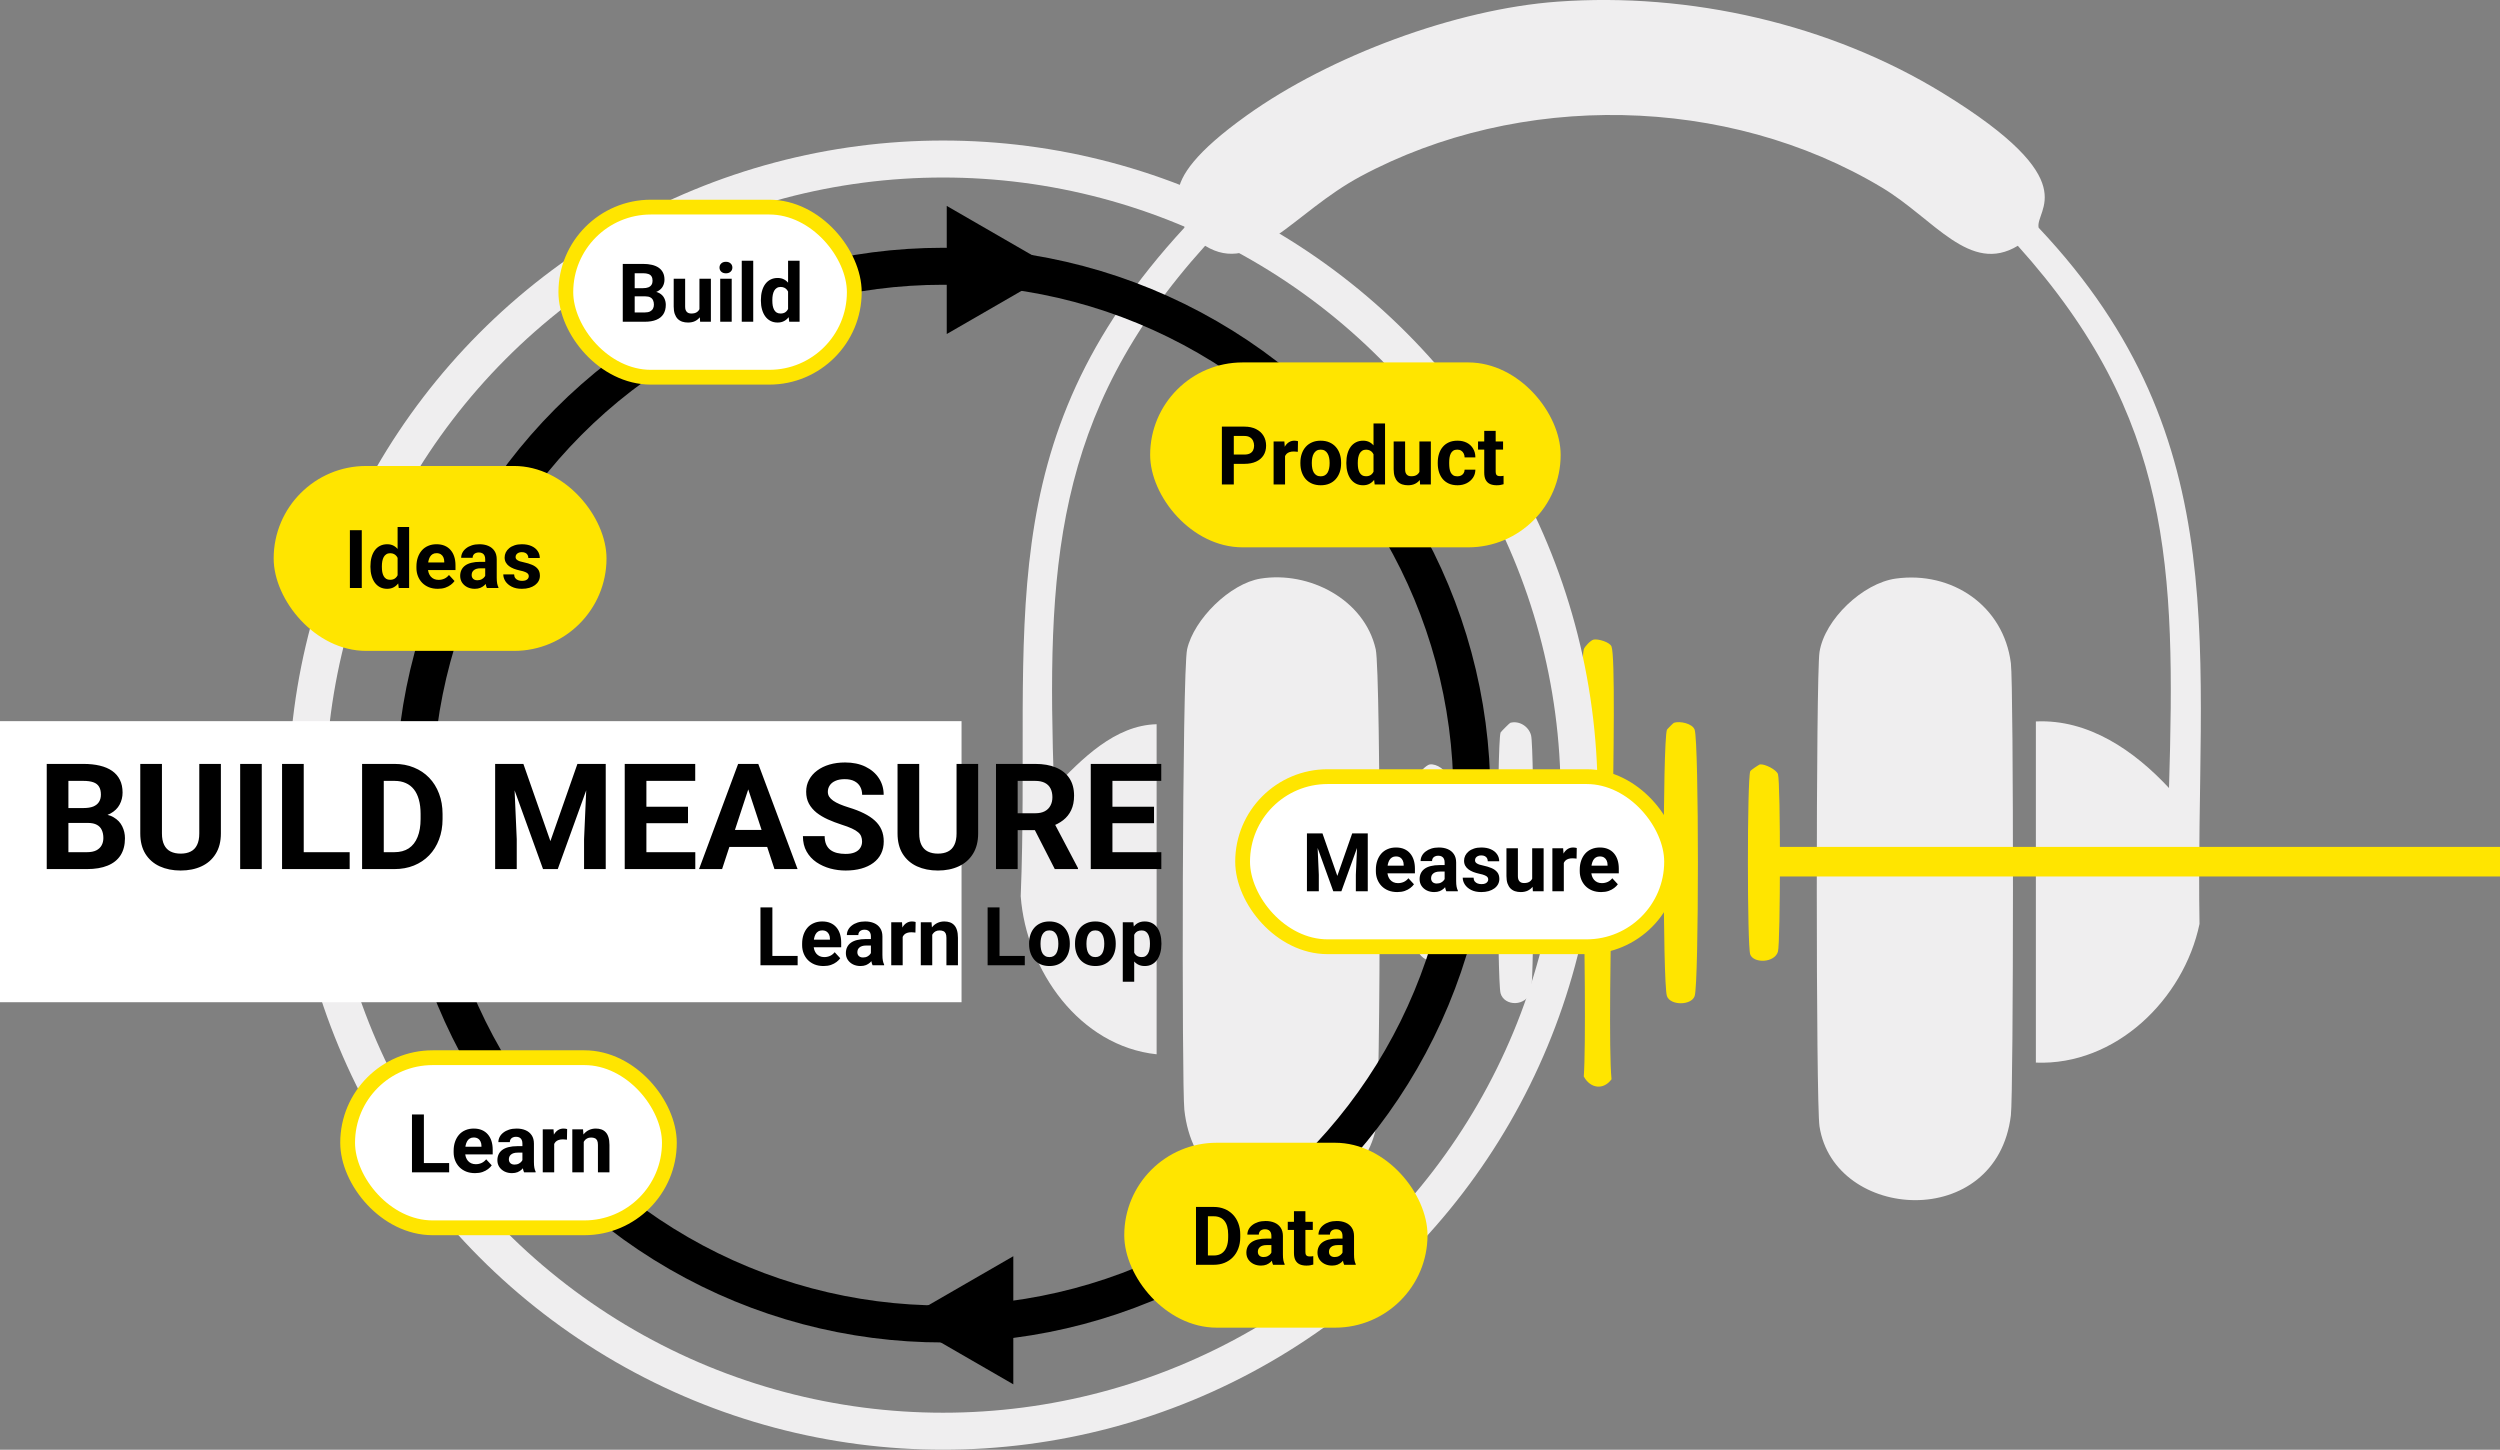 <?xml version="1.0" encoding="UTF-8"?>
<svg xmlns="http://www.w3.org/2000/svg" width="676" height="392" viewBox="0 0 676 392" fill="none">
  <rect x="0" y="0" width="676" height="392" fill="#808080" stroke="none"/>
  <g clip-path="url(#clip0_779_1945)">
    <path d="M421.12 0.45C456.8 -2.15 494.83 6.46 525.37 25.2C564.31 49.1 550.19 56.65 551.25 61.58C605.71 119.25 593.51 177.04 594.75 249.83C590.48 270.24 572.02 288.19 550.5 287.33V195.08C564.78 194.42 577.13 203.01 586.5 213.08C588.27 153.36 587.31 112.84 545.62 66.46C532.63 74.31 523 59.18 508.87 50.71C466.99 25.58 410.85 24.61 367.87 47.71C349.59 57.54 339.16 74.67 325.87 66.46C284.55 112.22 283.05 153.99 285 213.08C292.48 205.22 301.49 196.1 312.75 195.83V285.08C291.91 282.86 277.51 262.46 276 242.33C278.89 170.22 266.23 120.07 320.25 61.58C321.38 56.33 308.96 51.35 337.13 31.2C359.6 15.13 393.64 2.45 421.12 0.45Z" fill="#EFEEEF"></path>
    <path d="M340.877 156.45C353.937 154.36 368.937 162.02 371.997 175.57C373.427 181.9 373.437 298.75 371.997 305.32C366.327 331.27 323.747 332.53 320.247 300.07C319.537 293.45 319.637 181.64 320.997 175.57C322.817 167.45 332.617 157.77 340.877 156.45Z" fill="#EFEEEF"></path>
    <path d="M512.623 156.45C527.743 154.36 541.773 163.74 543.743 179.33C544.513 185.39 544.473 295.51 543.743 301.58C539.933 333.12 495.963 330.22 491.993 304.58C491.013 298.24 491.013 182.67 491.993 176.33C493.363 167.47 503.733 157.68 512.613 156.45H512.623Z" fill="#EFEEEF"></path>
    <path d="M430.876 172.95C432.166 172.68 435.336 173.65 435.756 174.83C437.726 180.34 434.246 276.54 435.756 291.83C433.576 294.82 430.026 294.36 428.256 291.08C429.426 274.55 426.726 181.15 428.256 175.58C428.466 174.83 430.156 173.11 430.876 172.96V172.95Z" fill="#FFE500"></path>
    <path d="M408.381 195.45C410.771 194.79 413.361 196.4 414.001 198.83C414.891 202.16 414.891 264.5 414.001 267.83C412.801 272.34 406.741 272.15 405.751 268.58C404.811 265.18 404.751 201.46 405.751 198.08C405.801 197.9 408.201 195.5 408.371 195.46L408.381 195.45Z" fill="#EFEEEF"></path>
    <path d="M452.617 195.45C454.177 194.9 457.657 195.61 458.237 197.33C459.407 200.74 459.407 265.92 458.237 269.33C457.347 271.93 451.627 271.93 450.737 269.33C449.567 265.92 449.567 200.74 450.737 197.33C450.787 197.18 452.457 195.51 452.617 195.45Z" fill="#FFE500"></path>
    <path d="M386.618 206.7C388.548 206.46 391.028 208.28 391.498 210.08C392.078 212.33 392.088 254.33 391.498 256.58C390.238 261.34 384.267 260.58 383.248 256.58C382.668 254.33 382.668 212.33 383.248 210.08C383.507 209.06 385.667 206.83 386.627 206.7H386.618Z" fill="#EFEEEF"></path>
    <path d="M475.879 206.7C477.239 206.51 480.379 208.16 480.759 209.32C481.499 211.6 481.439 255.02 480.759 257.32C479.849 260.42 474.139 260.53 473.259 258.07C472.429 255.74 472.419 210.9 473.259 208.57C473.399 208.19 475.729 206.72 475.879 206.69V206.7Z" fill="#FFE500"></path>
  </g>
  <line x1="473" y1="233" x2="676" y2="233" stroke="#FFE500" stroke-width="8"></line>
  <circle cx="255" cy="215" r="143" stroke="black" stroke-width="10"></circle>
  <circle cx="255" cy="215" r="172" stroke="#EFEEEF" stroke-width="10"></circle>
  <rect x="74" y="126" width="90" height="50" rx="25" fill="#FFE500"></rect>
  <path d="M97.823 143.359V159H94.611V143.359H97.823ZM107.513 156.465V142.5H110.628V159H107.824L107.513 156.465ZM100.165 153.328V153.103C100.165 152.215 100.265 151.409 100.466 150.686C100.666 149.955 100.96 149.328 101.347 148.806C101.733 148.283 102.21 147.878 102.775 147.592C103.341 147.305 103.986 147.162 104.709 147.162C105.389 147.162 105.984 147.305 106.492 147.592C107.008 147.878 107.445 148.286 107.803 148.816C108.168 149.339 108.462 149.959 108.684 150.675C108.906 151.384 109.067 152.161 109.167 153.006V153.5C109.067 154.309 108.906 155.061 108.684 155.756C108.462 156.451 108.168 157.059 107.803 157.582C107.445 158.098 107.008 158.499 106.492 158.785C105.977 159.072 105.375 159.215 104.688 159.215C103.964 159.215 103.32 159.068 102.754 158.774C102.195 158.481 101.723 158.069 101.336 157.539C100.956 157.009 100.666 156.386 100.466 155.67C100.265 154.954 100.165 154.173 100.165 153.328ZM103.259 153.103V153.328C103.259 153.808 103.295 154.256 103.366 154.671C103.445 155.086 103.57 155.455 103.742 155.777C103.921 156.092 104.15 156.34 104.43 156.519C104.716 156.69 105.063 156.776 105.472 156.776C106.002 156.776 106.438 156.658 106.782 156.422C107.126 156.178 107.387 155.845 107.566 155.423C107.753 155 107.86 154.513 107.889 153.962V152.555C107.867 152.104 107.803 151.699 107.695 151.341C107.595 150.976 107.445 150.664 107.244 150.406C107.051 150.148 106.807 149.948 106.514 149.805C106.227 149.661 105.887 149.59 105.493 149.59C105.092 149.59 104.748 149.683 104.462 149.869C104.175 150.048 103.943 150.295 103.764 150.61C103.592 150.925 103.463 151.298 103.377 151.728C103.298 152.15 103.259 152.608 103.259 153.103ZM118.395 159.215C117.492 159.215 116.683 159.072 115.967 158.785C115.251 158.492 114.642 158.087 114.141 157.571C113.646 157.056 113.267 156.458 113.002 155.777C112.737 155.09 112.604 154.359 112.604 153.586V153.156C112.604 152.275 112.73 151.47 112.98 150.739C113.231 150.009 113.589 149.375 114.055 148.838C114.527 148.301 115.1 147.889 115.773 147.603C116.447 147.309 117.206 147.162 118.051 147.162C118.874 147.162 119.605 147.298 120.242 147.57C120.88 147.842 121.413 148.229 121.843 148.73C122.28 149.232 122.609 149.833 122.831 150.535C123.053 151.23 123.164 152.003 123.164 152.855V154.145H113.926V152.082H120.124V151.846C120.124 151.416 120.045 151.033 119.888 150.696C119.737 150.353 119.508 150.08 119.2 149.88C118.892 149.679 118.498 149.579 118.019 149.579C117.61 149.579 117.259 149.669 116.966 149.848C116.672 150.027 116.432 150.277 116.246 150.6C116.067 150.922 115.931 151.301 115.838 151.738C115.752 152.168 115.709 152.641 115.709 153.156V153.586C115.709 154.051 115.773 154.481 115.902 154.875C116.038 155.269 116.228 155.609 116.472 155.896C116.722 156.182 117.023 156.404 117.374 156.562C117.732 156.719 118.137 156.798 118.588 156.798C119.146 156.798 119.666 156.69 120.146 156.476C120.632 156.254 121.051 155.921 121.402 155.477L122.906 157.109C122.663 157.46 122.33 157.797 121.907 158.119C121.492 158.441 120.991 158.706 120.403 158.914C119.816 159.115 119.146 159.215 118.395 159.215ZM131.199 156.379V151.201C131.199 150.829 131.138 150.51 131.017 150.245C130.895 149.973 130.705 149.762 130.447 149.611C130.197 149.461 129.871 149.386 129.47 149.386C129.126 149.386 128.829 149.447 128.578 149.568C128.327 149.683 128.134 149.851 127.998 150.073C127.862 150.288 127.794 150.542 127.794 150.836H124.7C124.7 150.342 124.815 149.873 125.044 149.429C125.273 148.985 125.606 148.594 126.043 148.258C126.48 147.914 126.999 147.646 127.601 147.452C128.209 147.259 128.89 147.162 129.642 147.162C130.544 147.162 131.346 147.312 132.048 147.613C132.75 147.914 133.301 148.365 133.702 148.967C134.11 149.568 134.314 150.32 134.314 151.223V156.196C134.314 156.834 134.354 157.356 134.433 157.765C134.511 158.166 134.626 158.517 134.776 158.817V159H131.65C131.5 158.685 131.385 158.291 131.307 157.818C131.235 157.339 131.199 156.859 131.199 156.379ZM131.607 151.921L131.629 153.672H129.899C129.491 153.672 129.137 153.718 128.836 153.812C128.535 153.905 128.288 154.037 128.095 154.209C127.901 154.374 127.758 154.567 127.665 154.789C127.579 155.011 127.536 155.255 127.536 155.52C127.536 155.785 127.597 156.024 127.719 156.239C127.84 156.447 128.016 156.612 128.245 156.733C128.474 156.848 128.743 156.905 129.051 156.905C129.516 156.905 129.921 156.812 130.265 156.626C130.608 156.44 130.873 156.211 131.06 155.938C131.253 155.666 131.353 155.409 131.36 155.165L132.177 156.476C132.062 156.769 131.905 157.074 131.704 157.389C131.511 157.704 131.264 158.001 130.963 158.28C130.662 158.552 130.3 158.778 129.878 158.957C129.455 159.129 128.954 159.215 128.374 159.215C127.636 159.215 126.967 159.068 126.365 158.774C125.771 158.474 125.298 158.062 124.947 157.539C124.604 157.009 124.432 156.408 124.432 155.734C124.432 155.126 124.546 154.585 124.775 154.112C125.005 153.64 125.341 153.242 125.785 152.92C126.236 152.59 126.799 152.343 127.472 152.179C128.145 152.007 128.925 151.921 129.813 151.921H131.607ZM142.983 155.788C142.983 155.566 142.919 155.366 142.79 155.187C142.661 155.007 142.421 154.843 142.07 154.692C141.727 154.535 141.229 154.392 140.577 154.263C139.99 154.134 139.442 153.973 138.934 153.779C138.432 153.579 137.995 153.339 137.623 153.06C137.258 152.78 136.971 152.451 136.764 152.071C136.556 151.685 136.452 151.244 136.452 150.75C136.452 150.263 136.556 149.805 136.764 149.375C136.979 148.945 137.283 148.566 137.677 148.236C138.078 147.9 138.565 147.638 139.138 147.452C139.718 147.259 140.369 147.162 141.093 147.162C142.103 147.162 142.969 147.323 143.692 147.646C144.423 147.968 144.981 148.412 145.368 148.978C145.762 149.536 145.959 150.174 145.959 150.89H142.865C142.865 150.589 142.801 150.32 142.672 150.084C142.55 149.84 142.357 149.651 142.092 149.515C141.834 149.371 141.497 149.3 141.082 149.3C140.738 149.3 140.441 149.361 140.19 149.482C139.94 149.597 139.746 149.755 139.61 149.955C139.481 150.148 139.417 150.363 139.417 150.6C139.417 150.779 139.453 150.94 139.524 151.083C139.603 151.219 139.729 151.344 139.9 151.459C140.072 151.574 140.294 151.681 140.566 151.781C140.846 151.874 141.189 151.96 141.598 152.039C142.436 152.211 143.184 152.437 143.843 152.716C144.502 152.988 145.024 153.36 145.411 153.833C145.798 154.299 145.991 154.911 145.991 155.67C145.991 156.186 145.877 156.658 145.647 157.088C145.418 157.518 145.089 157.894 144.659 158.216C144.229 158.531 143.714 158.778 143.112 158.957C142.518 159.129 141.848 159.215 141.104 159.215C140.022 159.215 139.105 159.021 138.354 158.635C137.609 158.248 137.043 157.757 136.656 157.163C136.277 156.562 136.087 155.946 136.087 155.315H139.02C139.034 155.738 139.141 156.078 139.342 156.336C139.549 156.594 139.811 156.78 140.126 156.895C140.448 157.009 140.796 157.066 141.168 157.066C141.569 157.066 141.902 157.013 142.167 156.905C142.432 156.791 142.632 156.64 142.769 156.454C142.912 156.261 142.983 156.039 142.983 155.788Z" fill="black"></path>
  <rect x="311" y="98" width="111" height="50" rx="25" fill="#FFE500"></rect>
  <path d="M336.487 125.425H332.502V122.911H336.487C337.103 122.911 337.604 122.811 337.991 122.61C338.378 122.403 338.661 122.116 338.84 121.751C339.019 121.386 339.108 120.974 339.108 120.516C339.108 120.05 339.019 119.617 338.84 119.216C338.661 118.815 338.378 118.493 337.991 118.249C337.604 118.006 337.103 117.884 336.487 117.884H333.619V131H330.396V115.359H336.487C337.712 115.359 338.761 115.581 339.635 116.025C340.516 116.462 341.189 117.067 341.654 117.841C342.12 118.614 342.353 119.499 342.353 120.494C342.353 121.504 342.12 122.378 341.654 123.115C341.189 123.853 340.516 124.422 339.635 124.823C338.761 125.224 337.712 125.425 336.487 125.425ZM347.477 121.912V131H344.383V119.377H347.294L347.477 121.912ZM350.979 119.302L350.925 122.17C350.774 122.148 350.592 122.131 350.377 122.116C350.169 122.095 349.979 122.084 349.808 122.084C349.371 122.084 348.991 122.141 348.669 122.256C348.354 122.363 348.089 122.524 347.874 122.739C347.666 122.954 347.509 123.215 347.401 123.523C347.301 123.831 347.244 124.182 347.229 124.576L346.606 124.383C346.606 123.631 346.682 122.94 346.832 122.31C346.982 121.672 347.201 121.117 347.487 120.645C347.781 120.172 348.139 119.807 348.562 119.549C348.984 119.291 349.467 119.162 350.012 119.162C350.184 119.162 350.359 119.176 350.538 119.205C350.717 119.227 350.864 119.259 350.979 119.302ZM351.623 125.307V125.081C351.623 124.229 351.745 123.445 351.988 122.729C352.232 122.005 352.586 121.379 353.052 120.849C353.517 120.319 354.09 119.907 354.771 119.613C355.451 119.312 356.231 119.162 357.112 119.162C357.993 119.162 358.777 119.312 359.465 119.613C360.152 119.907 360.729 120.319 361.194 120.849C361.667 121.379 362.025 122.005 362.269 122.729C362.512 123.445 362.634 124.229 362.634 125.081V125.307C362.634 126.152 362.512 126.936 362.269 127.659C362.025 128.375 361.667 129.002 361.194 129.539C360.729 130.069 360.156 130.481 359.476 130.774C358.795 131.068 358.015 131.215 357.134 131.215C356.253 131.215 355.469 131.068 354.781 130.774C354.101 130.481 353.524 130.069 353.052 129.539C352.586 129.002 352.232 128.375 351.988 127.659C351.745 126.936 351.623 126.152 351.623 125.307ZM354.717 125.081V125.307C354.717 125.794 354.76 126.248 354.846 126.671C354.932 127.093 355.068 127.466 355.254 127.788C355.447 128.103 355.698 128.35 356.006 128.529C356.314 128.708 356.69 128.798 357.134 128.798C357.563 128.798 357.932 128.708 358.24 128.529C358.548 128.35 358.795 128.103 358.981 127.788C359.168 127.466 359.304 127.093 359.39 126.671C359.483 126.248 359.529 125.794 359.529 125.307V125.081C359.529 124.608 359.483 124.164 359.39 123.749C359.304 123.326 359.164 122.954 358.971 122.632C358.785 122.302 358.537 122.045 358.229 121.858C357.922 121.672 357.549 121.579 357.112 121.579C356.675 121.579 356.303 121.672 355.995 121.858C355.694 122.045 355.447 122.302 355.254 122.632C355.068 122.954 354.932 123.326 354.846 123.749C354.76 124.164 354.717 124.608 354.717 125.081ZM371.399 128.465V114.5H374.515V131H371.711L371.399 128.465ZM364.052 125.328V125.103C364.052 124.215 364.152 123.409 364.353 122.686C364.553 121.955 364.847 121.328 365.233 120.806C365.62 120.283 366.096 119.878 366.662 119.592C367.228 119.305 367.872 119.162 368.596 119.162C369.276 119.162 369.87 119.305 370.379 119.592C370.895 119.878 371.331 120.286 371.689 120.816C372.055 121.339 372.348 121.959 372.57 122.675C372.792 123.384 372.953 124.161 373.054 125.006V125.5C372.953 126.309 372.792 127.061 372.57 127.756C372.348 128.451 372.055 129.059 371.689 129.582C371.331 130.098 370.895 130.499 370.379 130.785C369.863 131.072 369.262 131.215 368.574 131.215C367.851 131.215 367.206 131.068 366.641 130.774C366.082 130.481 365.609 130.069 365.223 129.539C364.843 129.009 364.553 128.386 364.353 127.67C364.152 126.954 364.052 126.173 364.052 125.328ZM367.146 125.103V125.328C367.146 125.808 367.181 126.256 367.253 126.671C367.332 127.086 367.457 127.455 367.629 127.777C367.808 128.092 368.037 128.34 368.316 128.519C368.603 128.69 368.95 128.776 369.358 128.776C369.888 128.776 370.325 128.658 370.669 128.422C371.013 128.178 371.274 127.845 371.453 127.423C371.639 127 371.747 126.513 371.775 125.962V124.555C371.754 124.104 371.689 123.699 371.582 123.341C371.482 122.976 371.331 122.664 371.131 122.406C370.938 122.148 370.694 121.948 370.4 121.805C370.114 121.661 369.774 121.59 369.38 121.59C368.979 121.59 368.635 121.683 368.349 121.869C368.062 122.048 367.829 122.295 367.65 122.61C367.479 122.925 367.35 123.298 367.264 123.728C367.185 124.15 367.146 124.608 367.146 125.103ZM383.807 128.218V119.377H386.9V131H383.989L383.807 128.218ZM384.15 125.833L385.063 125.812C385.063 126.585 384.974 127.305 384.795 127.971C384.616 128.63 384.347 129.202 383.989 129.689C383.631 130.169 383.18 130.545 382.636 130.817C382.091 131.082 381.451 131.215 380.713 131.215C380.147 131.215 379.624 131.136 379.145 130.979C378.672 130.814 378.264 130.56 377.92 130.216C377.583 129.865 377.318 129.417 377.125 128.873C376.939 128.322 376.846 127.659 376.846 126.886V119.377H379.939V126.907C379.939 127.251 379.979 127.541 380.058 127.777C380.144 128.014 380.262 128.207 380.412 128.357C380.562 128.508 380.738 128.615 380.938 128.68C381.146 128.744 381.375 128.776 381.626 128.776C382.263 128.776 382.765 128.647 383.13 128.39C383.502 128.132 383.764 127.781 383.914 127.337C384.072 126.886 384.15 126.384 384.15 125.833ZM394.065 128.798C394.445 128.798 394.782 128.726 395.075 128.583C395.369 128.433 395.598 128.225 395.763 127.96C395.935 127.688 396.024 127.369 396.031 127.004H398.942C398.935 127.82 398.717 128.547 398.287 129.185C397.857 129.815 397.281 130.312 396.558 130.678C395.834 131.036 395.025 131.215 394.13 131.215C393.228 131.215 392.44 131.064 391.767 130.764C391.101 130.463 390.546 130.048 390.102 129.518C389.658 128.98 389.325 128.357 389.103 127.648C388.881 126.932 388.77 126.166 388.77 125.35V125.038C388.77 124.215 388.881 123.448 389.103 122.739C389.325 122.023 389.658 121.4 390.102 120.87C390.546 120.333 391.101 119.914 391.767 119.613C392.433 119.312 393.213 119.162 394.108 119.162C395.061 119.162 395.895 119.345 396.611 119.71C397.335 120.075 397.9 120.598 398.309 121.278C398.724 121.951 398.935 122.75 398.942 123.674H396.031C396.024 123.287 395.942 122.936 395.784 122.621C395.634 122.306 395.412 122.055 395.118 121.869C394.832 121.676 394.477 121.579 394.055 121.579C393.604 121.579 393.235 121.676 392.948 121.869C392.662 122.055 392.44 122.313 392.282 122.643C392.125 122.965 392.014 123.334 391.949 123.749C391.892 124.157 391.863 124.587 391.863 125.038V125.35C391.863 125.801 391.892 126.234 391.949 126.649C392.007 127.065 392.114 127.434 392.271 127.756C392.436 128.078 392.662 128.332 392.948 128.519C393.235 128.705 393.607 128.798 394.065 128.798ZM406.43 119.377V121.568H399.662V119.377H406.43ZM401.338 116.509H404.432V127.498C404.432 127.835 404.475 128.092 404.561 128.271C404.654 128.451 404.79 128.576 404.969 128.647C405.148 128.712 405.373 128.744 405.646 128.744C405.839 128.744 406.011 128.737 406.161 128.723C406.319 128.701 406.451 128.68 406.559 128.658L406.569 130.936C406.304 131.021 406.018 131.09 405.71 131.14C405.402 131.19 405.062 131.215 404.689 131.215C404.009 131.215 403.415 131.104 402.906 130.882C402.405 130.653 402.018 130.287 401.746 129.786C401.474 129.285 401.338 128.626 401.338 127.81V116.509Z" fill="black"></path>
  <rect x="304" y="309" width="82" height="50" rx="25" fill="#FFE500"></rect>
  <path d="M328.198 342H324.793L324.814 339.486H328.198C329.043 339.486 329.756 339.297 330.336 338.917C330.916 338.53 331.353 337.968 331.646 337.23C331.947 336.493 332.098 335.601 332.098 334.556V333.793C332.098 332.991 332.012 332.285 331.84 331.677C331.675 331.068 331.428 330.556 331.099 330.141C330.769 329.725 330.365 329.414 329.885 329.206C329.405 328.991 328.854 328.884 328.23 328.884H324.729V326.359H328.23C329.276 326.359 330.232 326.538 331.099 326.896C331.972 327.247 332.728 327.752 333.365 328.411C334.003 329.07 334.493 329.858 334.837 330.774C335.188 331.684 335.363 332.697 335.363 333.814V334.556C335.363 335.666 335.188 336.679 334.837 337.596C334.493 338.512 334.003 339.3 333.365 339.959C332.735 340.611 331.979 341.116 331.099 341.474C330.225 341.825 329.258 342 328.198 342ZM326.619 326.359V342H323.396V326.359H326.619ZM343.785 339.379V334.201C343.785 333.829 343.724 333.51 343.603 333.245C343.481 332.973 343.291 332.762 343.033 332.611C342.783 332.461 342.457 332.386 342.056 332.386C341.712 332.386 341.415 332.447 341.164 332.568C340.913 332.683 340.72 332.851 340.584 333.073C340.448 333.288 340.38 333.542 340.38 333.836H337.286C337.286 333.342 337.401 332.873 337.63 332.429C337.859 331.985 338.192 331.594 338.629 331.258C339.066 330.914 339.585 330.646 340.187 330.452C340.795 330.259 341.476 330.162 342.228 330.162C343.13 330.162 343.932 330.312 344.634 330.613C345.336 330.914 345.887 331.365 346.288 331.967C346.696 332.568 346.9 333.32 346.9 334.223V339.196C346.9 339.834 346.94 340.356 347.019 340.765C347.097 341.166 347.212 341.517 347.362 341.817V342H344.236C344.086 341.685 343.971 341.291 343.893 340.818C343.821 340.339 343.785 339.859 343.785 339.379ZM344.193 334.921L344.215 336.672H342.485C342.077 336.672 341.723 336.718 341.422 336.812C341.121 336.905 340.874 337.037 340.681 337.209C340.487 337.374 340.344 337.567 340.251 337.789C340.165 338.011 340.122 338.255 340.122 338.52C340.122 338.785 340.183 339.024 340.305 339.239C340.426 339.447 340.602 339.612 340.831 339.733C341.06 339.848 341.329 339.905 341.637 339.905C342.102 339.905 342.507 339.812 342.851 339.626C343.194 339.44 343.459 339.211 343.646 338.938C343.839 338.666 343.939 338.409 343.946 338.165L344.763 339.476C344.648 339.769 344.491 340.074 344.29 340.389C344.097 340.704 343.85 341.001 343.549 341.28C343.248 341.552 342.886 341.778 342.464 341.957C342.041 342.129 341.54 342.215 340.96 342.215C340.222 342.215 339.553 342.068 338.951 341.774C338.357 341.474 337.884 341.062 337.533 340.539C337.189 340.009 337.018 339.408 337.018 338.734C337.018 338.126 337.132 337.585 337.361 337.112C337.59 336.64 337.927 336.242 338.371 335.92C338.822 335.59 339.384 335.343 340.058 335.179C340.731 335.007 341.511 334.921 342.399 334.921H344.193ZM354.979 330.377V332.568H348.211V330.377H354.979ZM349.887 327.509H352.98V338.498C352.98 338.835 353.023 339.092 353.109 339.271C353.202 339.451 353.339 339.576 353.518 339.647C353.697 339.712 353.922 339.744 354.194 339.744C354.388 339.744 354.56 339.737 354.71 339.723C354.868 339.701 355 339.68 355.107 339.658L355.118 341.936C354.853 342.021 354.567 342.09 354.259 342.14C353.951 342.19 353.611 342.215 353.238 342.215C352.558 342.215 351.964 342.104 351.455 341.882C350.954 341.653 350.567 341.287 350.295 340.786C350.023 340.285 349.887 339.626 349.887 338.81V327.509ZM363.014 339.379V334.201C363.014 333.829 362.953 333.51 362.831 333.245C362.709 332.973 362.52 332.762 362.262 332.611C362.011 332.461 361.685 332.386 361.284 332.386C360.94 332.386 360.643 332.447 360.393 332.568C360.142 332.683 359.949 332.851 359.812 333.073C359.676 333.288 359.608 333.542 359.608 333.836H356.515C356.515 333.342 356.629 332.873 356.858 332.429C357.088 331.985 357.421 331.594 357.857 331.258C358.294 330.914 358.813 330.646 359.415 330.452C360.024 330.259 360.704 330.162 361.456 330.162C362.358 330.162 363.16 330.312 363.862 330.613C364.564 330.914 365.116 331.365 365.517 331.967C365.925 332.568 366.129 333.32 366.129 334.223V339.196C366.129 339.834 366.168 340.356 366.247 340.765C366.326 341.166 366.44 341.517 366.591 341.817V342H363.465C363.314 341.685 363.2 341.291 363.121 340.818C363.049 340.339 363.014 339.859 363.014 339.379ZM363.422 334.921L363.443 336.672H361.714C361.306 336.672 360.951 336.718 360.65 336.812C360.35 336.905 360.103 337.037 359.909 337.209C359.716 337.374 359.573 337.567 359.479 337.789C359.394 338.011 359.351 338.255 359.351 338.52C359.351 338.785 359.411 339.024 359.533 339.239C359.655 339.447 359.83 339.612 360.06 339.733C360.289 339.848 360.557 339.905 360.865 339.905C361.331 339.905 361.735 339.812 362.079 339.626C362.423 339.44 362.688 339.211 362.874 338.938C363.067 338.666 363.168 338.409 363.175 338.165L363.991 339.476C363.877 339.769 363.719 340.074 363.519 340.389C363.325 340.704 363.078 341.001 362.777 341.28C362.477 341.552 362.115 341.778 361.692 341.957C361.27 342.129 360.769 342.215 360.188 342.215C359.451 342.215 358.781 342.068 358.18 341.774C357.585 341.474 357.113 341.062 356.762 340.539C356.418 340.009 356.246 339.408 356.246 338.734C356.246 338.126 356.361 337.585 356.59 337.112C356.819 336.64 357.156 336.242 357.6 335.92C358.051 335.59 358.613 335.343 359.286 335.179C359.959 335.007 360.74 334.921 361.628 334.921H363.422Z" fill="black"></path>
  <rect x="94" y="286" width="87" height="46" rx="23" fill="white" stroke="#FFE500" stroke-width="4"></rect>
  <path d="M121.451 314.486V317H113.577V314.486H121.451ZM114.619 301.359V317H111.396V301.359H114.619ZM128.455 317.215C127.553 317.215 126.743 317.072 126.027 316.785C125.311 316.492 124.702 316.087 124.201 315.571C123.707 315.056 123.327 314.458 123.062 313.777C122.798 313.09 122.665 312.359 122.665 311.586V311.156C122.665 310.275 122.79 309.47 123.041 308.739C123.292 308.009 123.65 307.375 124.115 306.838C124.588 306.301 125.161 305.889 125.834 305.603C126.507 305.309 127.266 305.162 128.111 305.162C128.935 305.162 129.665 305.298 130.303 305.57C130.94 305.842 131.474 306.229 131.903 306.73C132.34 307.232 132.67 307.833 132.892 308.535C133.114 309.23 133.225 310.003 133.225 310.855V312.145H123.986V310.082H130.185V309.846C130.185 309.416 130.106 309.033 129.948 308.696C129.798 308.353 129.569 308.08 129.261 307.88C128.953 307.679 128.559 307.579 128.079 307.579C127.671 307.579 127.32 307.669 127.026 307.848C126.733 308.027 126.493 308.277 126.307 308.6C126.128 308.922 125.992 309.301 125.898 309.738C125.812 310.168 125.77 310.641 125.77 311.156V311.586C125.77 312.051 125.834 312.481 125.963 312.875C126.099 313.269 126.289 313.609 126.532 313.896C126.783 314.182 127.084 314.404 127.435 314.562C127.793 314.719 128.197 314.798 128.648 314.798C129.207 314.798 129.726 314.69 130.206 314.476C130.693 314.254 131.112 313.921 131.463 313.477L132.967 315.109C132.723 315.46 132.39 315.797 131.968 316.119C131.552 316.441 131.051 316.706 130.464 316.914C129.877 317.115 129.207 317.215 128.455 317.215ZM141.26 314.379V309.201C141.26 308.829 141.199 308.51 141.077 308.245C140.955 307.973 140.766 307.762 140.508 307.611C140.257 307.461 139.931 307.386 139.53 307.386C139.187 307.386 138.889 307.447 138.639 307.568C138.388 307.683 138.195 307.851 138.059 308.073C137.923 308.288 137.854 308.542 137.854 308.836H134.761C134.761 308.342 134.875 307.873 135.104 307.429C135.334 306.985 135.667 306.594 136.104 306.258C136.54 305.914 137.06 305.646 137.661 305.452C138.27 305.259 138.95 305.162 139.702 305.162C140.604 305.162 141.407 305.312 142.108 305.613C142.81 305.914 143.362 306.365 143.763 306.967C144.171 307.568 144.375 308.32 144.375 309.223V314.196C144.375 314.834 144.414 315.356 144.493 315.765C144.572 316.166 144.687 316.517 144.837 316.817V317H141.711C141.561 316.685 141.446 316.291 141.367 315.818C141.296 315.339 141.26 314.859 141.26 314.379ZM141.668 309.921L141.689 311.672H139.96C139.552 311.672 139.197 311.718 138.896 311.812C138.596 311.905 138.349 312.037 138.155 312.209C137.962 312.374 137.819 312.567 137.726 312.789C137.64 313.011 137.597 313.255 137.597 313.52C137.597 313.785 137.658 314.024 137.779 314.239C137.901 314.447 138.076 314.612 138.306 314.733C138.535 314.848 138.803 314.905 139.111 314.905C139.577 314.905 139.981 314.812 140.325 314.626C140.669 314.44 140.934 314.211 141.12 313.938C141.313 313.666 141.414 313.409 141.421 313.165L142.237 314.476C142.123 314.769 141.965 315.074 141.765 315.389C141.571 315.704 141.324 316.001 141.023 316.28C140.723 316.552 140.361 316.778 139.938 316.957C139.516 317.129 139.015 317.215 138.435 317.215C137.697 317.215 137.027 317.068 136.426 316.774C135.831 316.474 135.359 316.062 135.008 315.539C134.664 315.009 134.492 314.408 134.492 313.734C134.492 313.126 134.607 312.585 134.836 312.112C135.065 311.64 135.402 311.242 135.846 310.92C136.297 310.59 136.859 310.343 137.532 310.179C138.205 310.007 138.986 309.921 139.874 309.921H141.668ZM149.854 307.912V317H146.76V305.377H149.671L149.854 307.912ZM153.355 305.302L153.302 308.17C153.151 308.148 152.969 308.131 152.754 308.116C152.546 308.095 152.356 308.084 152.185 308.084C151.748 308.084 151.368 308.141 151.046 308.256C150.731 308.363 150.466 308.524 150.251 308.739C150.043 308.954 149.886 309.215 149.778 309.523C149.678 309.831 149.621 310.182 149.606 310.576L148.983 310.383C148.983 309.631 149.059 308.94 149.209 308.31C149.359 307.672 149.578 307.117 149.864 306.645C150.158 306.172 150.516 305.807 150.938 305.549C151.361 305.291 151.844 305.162 152.389 305.162C152.561 305.162 152.736 305.176 152.915 305.205C153.094 305.227 153.241 305.259 153.355 305.302ZM157.846 307.858V317H154.752V305.377H157.652L157.846 307.858ZM157.395 310.78H156.557C156.557 309.921 156.668 309.147 156.89 308.46C157.112 307.765 157.423 307.174 157.824 306.688C158.225 306.193 158.701 305.817 159.253 305.56C159.812 305.295 160.435 305.162 161.122 305.162C161.666 305.162 162.164 305.241 162.615 305.398C163.066 305.556 163.453 305.807 163.775 306.15C164.105 306.494 164.355 306.949 164.527 307.515C164.706 308.08 164.796 308.771 164.796 309.588V317H161.681V309.577C161.681 309.062 161.609 308.66 161.466 308.374C161.323 308.088 161.111 307.887 160.832 307.772C160.56 307.651 160.223 307.59 159.822 307.59C159.407 307.59 159.045 307.672 158.737 307.837C158.437 308.002 158.186 308.231 157.985 308.524C157.792 308.811 157.645 309.147 157.545 309.534C157.445 309.921 157.395 310.336 157.395 310.78Z" fill="black"></path>
  <rect x="153" y="56" width="78" height="46" rx="23" fill="white" stroke="#FFE500" stroke-width="4"></rect>
  <path d="M174.52 80.136H170.502L170.48 77.923H173.854C174.448 77.923 174.935 77.848 175.314 77.697C175.694 77.54 175.977 77.314 176.163 77.02C176.356 76.72 176.453 76.355 176.453 75.925C176.453 75.438 176.36 75.044 176.174 74.743C175.995 74.442 175.712 74.224 175.325 74.088C174.946 73.952 174.455 73.884 173.854 73.884H171.619V87H168.396V71.359H173.854C174.763 71.359 175.576 71.445 176.292 71.617C177.015 71.789 177.628 72.05 178.129 72.401C178.63 72.752 179.013 73.196 179.278 73.733C179.543 74.263 179.676 74.894 179.676 75.624C179.676 76.269 179.529 76.863 179.235 77.407C178.949 77.951 178.494 78.395 177.871 78.739C177.255 79.083 176.45 79.273 175.454 79.309L174.52 80.136ZM174.38 87H169.621L170.878 84.486H174.38C174.946 84.486 175.408 84.397 175.766 84.218C176.124 84.032 176.389 83.781 176.561 83.466C176.732 83.151 176.818 82.789 176.818 82.381C176.818 81.922 176.74 81.525 176.582 81.189C176.432 80.852 176.188 80.594 175.852 80.415C175.515 80.229 175.071 80.136 174.52 80.136H171.415L171.437 77.923H175.304L176.045 78.793C176.997 78.779 177.764 78.947 178.344 79.298C178.931 79.642 179.357 80.089 179.622 80.641C179.894 81.192 180.03 81.783 180.03 82.413C180.03 83.416 179.812 84.261 179.375 84.948C178.938 85.629 178.297 86.141 177.452 86.484C176.614 86.828 175.59 87 174.38 87ZM189.129 84.218V75.377H192.223V87H189.312L189.129 84.218ZM189.473 81.833L190.386 81.811C190.386 82.585 190.296 83.305 190.117 83.971C189.938 84.63 189.67 85.203 189.312 85.689C188.953 86.169 188.502 86.545 187.958 86.817C187.414 87.082 186.773 87.215 186.035 87.215C185.469 87.215 184.947 87.136 184.467 86.978C183.994 86.814 183.586 86.56 183.242 86.216C182.906 85.865 182.641 85.417 182.447 84.873C182.261 84.322 182.168 83.659 182.168 82.886V75.377H185.262V82.907C185.262 83.251 185.301 83.541 185.38 83.777C185.466 84.014 185.584 84.207 185.734 84.357C185.885 84.508 186.06 84.615 186.261 84.68C186.468 84.744 186.698 84.776 186.948 84.776C187.586 84.776 188.087 84.647 188.452 84.39C188.825 84.132 189.086 83.781 189.236 83.337C189.394 82.886 189.473 82.384 189.473 81.833ZM197.852 75.377V87H194.747V75.377H197.852ZM194.554 72.348C194.554 71.897 194.711 71.524 195.026 71.231C195.341 70.937 195.764 70.79 196.294 70.79C196.817 70.79 197.236 70.937 197.551 71.231C197.873 71.524 198.034 71.897 198.034 72.348C198.034 72.799 197.873 73.171 197.551 73.465C197.236 73.758 196.817 73.905 196.294 73.905C195.764 73.905 195.341 73.758 195.026 73.465C194.711 73.171 194.554 72.799 194.554 72.348ZM203.674 70.5V87H200.569V70.5H203.674ZM213.095 84.465V70.5H216.21V87H213.406L213.095 84.465ZM205.747 81.328V81.103C205.747 80.215 205.847 79.409 206.048 78.686C206.248 77.955 206.542 77.329 206.929 76.806C207.315 76.283 207.792 75.878 208.357 75.592C208.923 75.305 209.568 75.162 210.291 75.162C210.971 75.162 211.566 75.305 212.074 75.592C212.59 75.878 213.027 76.287 213.385 76.816C213.75 77.339 214.044 77.959 214.266 78.675C214.488 79.384 214.649 80.161 214.749 81.006V81.5C214.649 82.309 214.488 83.061 214.266 83.756C214.044 84.451 213.75 85.059 213.385 85.582C213.027 86.098 212.59 86.499 212.074 86.785C211.559 87.072 210.957 87.215 210.27 87.215C209.546 87.215 208.902 87.068 208.336 86.774C207.777 86.481 207.305 86.069 206.918 85.539C206.538 85.009 206.248 84.386 206.048 83.67C205.847 82.954 205.747 82.173 205.747 81.328ZM208.841 81.103V81.328C208.841 81.808 208.877 82.255 208.948 82.671C209.027 83.086 209.152 83.455 209.324 83.777C209.503 84.092 209.732 84.34 210.012 84.519C210.298 84.69 210.646 84.776 211.054 84.776C211.584 84.776 212.021 84.658 212.364 84.422C212.708 84.178 212.969 83.845 213.148 83.423C213.335 83 213.442 82.513 213.471 81.962V80.555C213.449 80.103 213.385 79.699 213.277 79.341C213.177 78.976 213.027 78.664 212.826 78.406C212.633 78.148 212.389 77.948 212.096 77.805C211.809 77.662 211.469 77.59 211.075 77.59C210.674 77.59 210.33 77.683 210.044 77.869C209.757 78.048 209.525 78.295 209.346 78.61C209.174 78.925 209.045 79.298 208.959 79.728C208.88 80.15 208.841 80.608 208.841 81.103Z" fill="black"></path>
  <rect x="336" y="210" width="116" height="46" rx="23" fill="white" stroke="#FFE500" stroke-width="4"></rect>
  <path d="M354.868 225.359H357.597L361.614 236.843L365.632 225.359H368.36L362.71 241H360.519L354.868 225.359ZM353.396 225.359H356.114L356.608 236.553V241H353.396V225.359ZM367.114 225.359H369.843V241H366.62V236.553L367.114 225.359ZM377.824 241.215C376.922 241.215 376.113 241.072 375.396 240.785C374.68 240.492 374.072 240.087 373.57 239.571C373.076 239.056 372.697 238.458 372.432 237.777C372.167 237.09 372.034 236.359 372.034 235.586V235.156C372.034 234.275 372.16 233.47 372.41 232.739C372.661 232.009 373.019 231.375 373.484 230.838C373.957 230.301 374.53 229.889 375.203 229.603C375.876 229.309 376.635 229.162 377.48 229.162C378.304 229.162 379.035 229.298 379.672 229.57C380.309 229.842 380.843 230.229 381.272 230.73C381.709 231.232 382.039 231.833 382.261 232.535C382.483 233.23 382.594 234.003 382.594 234.855V236.145H373.355V234.082H379.554V233.846C379.554 233.416 379.475 233.033 379.317 232.696C379.167 232.353 378.938 232.08 378.63 231.88C378.322 231.679 377.928 231.579 377.448 231.579C377.04 231.579 376.689 231.669 376.396 231.848C376.102 232.027 375.862 232.277 375.676 232.6C375.497 232.922 375.361 233.301 375.268 233.738C375.182 234.168 375.139 234.641 375.139 235.156V235.586C375.139 236.051 375.203 236.481 375.332 236.875C375.468 237.269 375.658 237.609 375.901 237.896C376.152 238.182 376.453 238.404 376.804 238.562C377.162 238.719 377.566 238.798 378.018 238.798C378.576 238.798 379.095 238.69 379.575 238.476C380.062 238.254 380.481 237.921 380.832 237.477L382.336 239.109C382.092 239.46 381.759 239.797 381.337 240.119C380.922 240.441 380.42 240.706 379.833 240.914C379.246 241.115 378.576 241.215 377.824 241.215ZM390.629 238.379V233.201C390.629 232.829 390.568 232.51 390.446 232.245C390.325 231.973 390.135 231.762 389.877 231.611C389.626 231.461 389.3 231.386 388.899 231.386C388.556 231.386 388.258 231.447 388.008 231.568C387.757 231.683 387.564 231.851 387.428 232.073C387.292 232.288 387.224 232.542 387.224 232.836H384.13C384.13 232.342 384.244 231.873 384.474 231.429C384.703 230.985 385.036 230.594 385.473 230.258C385.91 229.914 386.429 229.646 387.03 229.452C387.639 229.259 388.319 229.162 389.071 229.162C389.974 229.162 390.776 229.312 391.478 229.613C392.179 229.914 392.731 230.365 393.132 230.967C393.54 231.568 393.744 232.32 393.744 233.223V238.196C393.744 238.834 393.784 239.356 393.862 239.765C393.941 240.166 394.056 240.517 394.206 240.817V241H391.08C390.93 240.685 390.815 240.291 390.736 239.818C390.665 239.339 390.629 238.859 390.629 238.379ZM391.037 233.921L391.059 235.672H389.329C388.921 235.672 388.566 235.718 388.266 235.812C387.965 235.905 387.718 236.037 387.524 236.209C387.331 236.374 387.188 236.567 387.095 236.789C387.009 237.011 386.966 237.255 386.966 237.52C386.966 237.785 387.027 238.024 387.148 238.239C387.27 238.447 387.446 238.612 387.675 238.733C387.904 238.848 388.173 238.905 388.48 238.905C388.946 238.905 389.351 238.812 389.694 238.626C390.038 238.44 390.303 238.211 390.489 237.938C390.683 237.666 390.783 237.409 390.79 237.165L391.606 238.476C391.492 238.769 391.334 239.074 391.134 239.389C390.94 239.704 390.693 240.001 390.393 240.28C390.092 240.552 389.73 240.778 389.308 240.957C388.885 241.129 388.384 241.215 387.804 241.215C387.066 241.215 386.396 241.068 385.795 240.774C385.201 240.474 384.728 240.062 384.377 239.539C384.033 239.009 383.861 238.408 383.861 237.734C383.861 237.126 383.976 236.585 384.205 236.112C384.434 235.64 384.771 235.242 385.215 234.92C385.666 234.59 386.228 234.343 386.901 234.179C387.575 234.007 388.355 233.921 389.243 233.921H391.037ZM402.413 237.788C402.413 237.566 402.349 237.366 402.22 237.187C402.091 237.007 401.851 236.843 401.5 236.692C401.156 236.535 400.659 236.392 400.007 236.263C399.42 236.134 398.872 235.973 398.363 235.779C397.862 235.579 397.425 235.339 397.053 235.06C396.688 234.78 396.401 234.451 396.193 234.071C395.986 233.685 395.882 233.244 395.882 232.75C395.882 232.263 395.986 231.805 396.193 231.375C396.408 230.945 396.713 230.566 397.106 230.236C397.507 229.9 397.994 229.638 398.567 229.452C399.147 229.259 399.799 229.162 400.522 229.162C401.532 229.162 402.399 229.323 403.122 229.646C403.853 229.968 404.411 230.412 404.798 230.978C405.192 231.536 405.389 232.174 405.389 232.89H402.295C402.295 232.589 402.23 232.32 402.102 232.084C401.98 231.84 401.786 231.651 401.521 231.515C401.264 231.371 400.927 231.3 400.512 231.3C400.168 231.3 399.871 231.361 399.62 231.482C399.369 231.597 399.176 231.755 399.04 231.955C398.911 232.148 398.847 232.363 398.847 232.6C398.847 232.779 398.882 232.94 398.954 233.083C399.033 233.219 399.158 233.344 399.33 233.459C399.502 233.574 399.724 233.681 399.996 233.781C400.275 233.874 400.619 233.96 401.027 234.039C401.865 234.211 402.614 234.437 403.272 234.716C403.931 234.988 404.454 235.36 404.841 235.833C405.228 236.299 405.421 236.911 405.421 237.67C405.421 238.186 405.306 238.658 405.077 239.088C404.848 239.518 404.519 239.894 404.089 240.216C403.659 240.531 403.144 240.778 402.542 240.957C401.948 241.129 401.278 241.215 400.533 241.215C399.452 241.215 398.535 241.021 397.783 240.635C397.038 240.248 396.473 239.757 396.086 239.163C395.706 238.562 395.517 237.946 395.517 237.315H398.449C398.464 237.738 398.571 238.078 398.771 238.336C398.979 238.594 399.241 238.78 399.556 238.895C399.878 239.009 400.225 239.066 400.598 239.066C400.999 239.066 401.332 239.013 401.597 238.905C401.862 238.791 402.062 238.64 402.198 238.454C402.341 238.261 402.413 238.039 402.413 237.788ZM414.305 238.218V229.377H417.398V241H414.487L414.305 238.218ZM414.648 235.833L415.562 235.812C415.562 236.585 415.472 237.305 415.293 237.971C415.114 238.63 414.845 239.202 414.487 239.689C414.129 240.169 413.678 240.545 413.134 240.817C412.59 241.082 411.949 241.215 411.211 241.215C410.645 241.215 410.122 241.136 409.643 240.979C409.17 240.814 408.762 240.56 408.418 240.216C408.081 239.865 407.816 239.417 407.623 238.873C407.437 238.322 407.344 237.659 407.344 236.886V229.377H410.438V236.907C410.438 237.251 410.477 237.541 410.556 237.777C410.642 238.014 410.76 238.207 410.91 238.357C411.061 238.508 411.236 238.615 411.437 238.68C411.644 238.744 411.873 238.776 412.124 238.776C412.761 238.776 413.263 238.647 413.628 238.39C414 238.132 414.262 237.781 414.412 237.337C414.57 236.886 414.648 236.384 414.648 235.833ZM422.855 231.912V241H419.762V229.377H422.673L422.855 231.912ZM426.357 229.302L426.304 232.17C426.153 232.148 425.971 232.131 425.756 232.116C425.548 232.095 425.358 232.084 425.187 232.084C424.75 232.084 424.37 232.141 424.048 232.256C423.733 232.363 423.468 232.524 423.253 232.739C423.045 232.954 422.888 233.215 422.78 233.523C422.68 233.831 422.623 234.182 422.608 234.576L421.985 234.383C421.985 233.631 422.061 232.94 422.211 232.31C422.361 231.672 422.58 231.117 422.866 230.645C423.16 230.172 423.518 229.807 423.94 229.549C424.363 229.291 424.846 229.162 425.391 229.162C425.562 229.162 425.738 229.176 425.917 229.205C426.096 229.227 426.243 229.259 426.357 229.302ZM432.953 241.215C432.051 241.215 431.242 241.072 430.525 240.785C429.809 240.492 429.201 240.087 428.699 239.571C428.205 239.056 427.826 238.458 427.561 237.777C427.296 237.09 427.163 236.359 427.163 235.586V235.156C427.163 234.275 427.288 233.47 427.539 232.739C427.79 232.009 428.148 231.375 428.613 230.838C429.086 230.301 429.659 229.889 430.332 229.603C431.005 229.309 431.764 229.162 432.609 229.162C433.433 229.162 434.163 229.298 434.801 229.57C435.438 229.842 435.972 230.229 436.401 230.73C436.838 231.232 437.168 231.833 437.39 232.535C437.612 233.23 437.723 234.003 437.723 234.855V236.145H428.484V234.082H434.683V233.846C434.683 233.416 434.604 233.033 434.446 232.696C434.296 232.353 434.067 232.08 433.759 231.88C433.451 231.679 433.057 231.579 432.577 231.579C432.169 231.579 431.818 231.669 431.524 231.848C431.231 232.027 430.991 232.277 430.805 232.6C430.626 232.922 430.49 233.301 430.396 233.738C430.311 234.168 430.268 234.641 430.268 235.156V235.586C430.268 236.051 430.332 236.481 430.461 236.875C430.597 237.269 430.787 237.609 431.03 237.896C431.281 238.182 431.582 238.404 431.933 238.562C432.291 238.719 432.695 238.798 433.146 238.798C433.705 238.798 434.224 238.69 434.704 238.476C435.191 238.254 435.61 237.921 435.961 237.477L437.465 239.109C437.221 239.46 436.888 239.797 436.466 240.119C436.05 240.441 435.549 240.706 434.962 240.914C434.375 241.115 433.705 241.215 432.953 241.215Z" fill="black"></path>
  <rect y="195" width="260" height="76" fill="white"></rect>
  <path d="M23.77 222.52H16.465L16.426 218.496H22.559C23.639 218.496 24.525 218.359 25.215 218.086C25.905 217.799 26.419 217.389 26.758 216.855C27.109 216.309 27.285 215.645 27.285 214.863C27.285 213.978 27.116 213.262 26.777 212.715C26.452 212.168 25.938 211.771 25.234 211.523C24.544 211.276 23.652 211.152 22.559 211.152H18.496V235H12.637V206.562H22.559C24.212 206.562 25.69 206.719 26.992 207.031C28.307 207.344 29.421 207.819 30.332 208.457C31.244 209.095 31.94 209.902 32.422 210.879C32.904 211.842 33.145 212.988 33.145 214.316C33.145 215.488 32.878 216.569 32.344 217.559C31.823 218.548 30.996 219.355 29.863 219.98C28.744 220.605 27.279 220.951 25.469 221.016L23.77 222.52ZM23.516 235H14.863L17.148 230.43H23.516C24.544 230.43 25.384 230.267 26.035 229.941C26.686 229.603 27.168 229.147 27.48 228.574C27.793 228.001 27.949 227.344 27.949 226.602C27.949 225.768 27.806 225.046 27.52 224.434C27.246 223.822 26.803 223.353 26.191 223.027C25.579 222.689 24.772 222.52 23.77 222.52H18.125L18.164 218.496H25.195L26.543 220.078C28.275 220.052 29.668 220.358 30.723 220.996C31.79 221.621 32.565 222.435 33.047 223.438C33.542 224.44 33.789 225.514 33.789 226.66C33.789 228.483 33.392 230.02 32.598 231.27C31.803 232.507 30.638 233.438 29.102 234.062C27.578 234.688 25.716 235 23.516 235ZM53.887 206.562H59.727V225.352C59.727 227.539 59.258 229.382 58.32 230.879C57.396 232.376 56.113 233.503 54.473 234.258C52.845 235.013 50.97 235.391 48.848 235.391C46.725 235.391 44.837 235.013 43.184 234.258C41.543 233.503 40.254 232.376 39.316 230.879C38.392 229.382 37.93 227.539 37.93 225.352V206.562H43.789V225.352C43.789 226.628 43.991 227.669 44.395 228.477C44.798 229.284 45.378 229.876 46.133 230.254C46.901 230.632 47.806 230.82 48.848 230.82C49.915 230.82 50.82 230.632 51.562 230.254C52.318 229.876 52.891 229.284 53.281 228.477C53.685 227.669 53.887 226.628 53.887 225.352V206.562ZM70.781 206.562V235H64.941V206.562H70.781ZM94.551 230.43V235H80.234V230.43H94.551ZM82.129 206.562V235H76.269V206.562H82.129ZM106.641 235H100.449L100.488 230.43H106.641C108.177 230.43 109.473 230.085 110.527 229.395C111.582 228.691 112.376 227.669 112.91 226.328C113.457 224.987 113.73 223.366 113.73 221.465V220.078C113.73 218.62 113.574 217.337 113.262 216.23C112.962 215.124 112.513 214.193 111.914 213.438C111.315 212.682 110.579 212.116 109.707 211.738C108.835 211.348 107.832 211.152 106.699 211.152H100.332V206.562H106.699C108.6 206.562 110.339 206.888 111.914 207.539C113.503 208.177 114.876 209.095 116.035 210.293C117.194 211.491 118.086 212.923 118.711 214.59C119.349 216.243 119.668 218.086 119.668 220.117V221.465C119.668 223.483 119.349 225.326 118.711 226.992C118.086 228.659 117.194 230.091 116.035 231.289C114.889 232.474 113.516 233.392 111.914 234.043C110.326 234.681 108.568 235 106.641 235ZM103.77 206.562V235H97.91V206.562H103.77ZM136.562 206.562H141.523L148.828 227.441L156.133 206.562H161.094L150.82 235H146.836L136.562 206.562ZM133.887 206.562H138.828L139.727 226.914V235H133.887V206.562ZM158.828 206.562H163.789V235H157.93V226.914L158.828 206.562ZM188.008 230.43V235H172.871V230.43H188.008ZM174.785 206.562V235H168.926V206.562H174.785ZM186.035 218.145V222.598H172.871V218.145H186.035ZM187.988 206.562V211.152H172.871V206.562H187.988ZM202.988 211.426L195.254 235H189.023L199.59 206.562H203.555L202.988 211.426ZM209.414 235L201.66 211.426L201.035 206.562H205.039L215.664 235H209.414ZM209.062 224.414V229.004H194.043V224.414H209.062ZM233.105 227.559C233.105 227.051 233.027 226.595 232.871 226.191C232.728 225.775 232.454 225.397 232.051 225.059C231.647 224.707 231.081 224.362 230.352 224.023C229.622 223.685 228.678 223.333 227.52 222.969C226.23 222.552 225.007 222.083 223.848 221.562C222.702 221.042 221.686 220.436 220.801 219.746C219.928 219.043 219.238 218.229 218.73 217.305C218.236 216.38 217.988 215.306 217.988 214.082C217.988 212.897 218.249 211.823 218.77 210.859C219.29 209.883 220.02 209.049 220.957 208.359C221.895 207.656 223.001 207.116 224.277 206.738C225.566 206.361 226.979 206.172 228.516 206.172C230.612 206.172 232.441 206.549 234.004 207.305C235.566 208.06 236.777 209.095 237.637 210.41C238.509 211.725 238.945 213.229 238.945 214.922H233.125C233.125 214.089 232.949 213.359 232.598 212.734C232.259 212.096 231.738 211.595 231.035 211.23C230.345 210.866 229.473 210.684 228.418 210.684C227.402 210.684 226.556 210.84 225.879 211.152C225.202 211.452 224.694 211.862 224.355 212.383C224.017 212.891 223.848 213.464 223.848 214.102C223.848 214.583 223.965 215.02 224.199 215.41C224.447 215.801 224.811 216.165 225.293 216.504C225.775 216.842 226.367 217.161 227.07 217.461C227.773 217.76 228.587 218.053 229.512 218.34C231.061 218.809 232.422 219.336 233.594 219.922C234.779 220.508 235.768 221.165 236.562 221.895C237.357 222.624 237.956 223.451 238.359 224.375C238.763 225.299 238.965 226.348 238.965 227.52C238.965 228.757 238.724 229.863 238.242 230.84C237.76 231.816 237.064 232.643 236.152 233.32C235.241 233.997 234.154 234.512 232.891 234.863C231.628 235.215 230.215 235.391 228.652 235.391C227.246 235.391 225.859 235.208 224.492 234.844C223.125 234.466 221.882 233.9 220.762 233.145C219.655 232.389 218.77 231.426 218.105 230.254C217.441 229.082 217.109 227.695 217.109 226.094H222.988C222.988 226.979 223.125 227.728 223.398 228.34C223.672 228.952 224.056 229.447 224.551 229.824C225.059 230.202 225.658 230.475 226.348 230.645C227.051 230.814 227.819 230.898 228.652 230.898C229.668 230.898 230.501 230.755 231.152 230.469C231.816 230.182 232.305 229.785 232.617 229.277C232.943 228.77 233.105 228.197 233.105 227.559ZM258.652 206.562H264.492V225.352C264.492 227.539 264.023 229.382 263.086 230.879C262.161 232.376 260.879 233.503 259.238 234.258C257.611 235.013 255.736 235.391 253.613 235.391C251.491 235.391 249.603 235.013 247.949 234.258C246.309 233.503 245.02 232.376 244.082 230.879C243.158 229.382 242.695 227.539 242.695 225.352V206.562H248.555V225.352C248.555 226.628 248.757 227.669 249.16 228.477C249.564 229.284 250.143 229.876 250.898 230.254C251.667 230.632 252.572 230.82 253.613 230.82C254.681 230.82 255.586 230.632 256.328 230.254C257.083 229.876 257.656 229.284 258.047 228.477C258.451 227.669 258.652 226.628 258.652 225.352V206.562ZM269.316 206.562H279.922C282.096 206.562 283.965 206.888 285.527 207.539C287.103 208.19 288.314 209.154 289.16 210.43C290.007 211.706 290.43 213.275 290.43 215.137C290.43 216.66 290.169 217.969 289.648 219.062C289.141 220.143 288.418 221.048 287.48 221.777C286.556 222.493 285.469 223.066 284.219 223.496L282.363 224.473H273.145L273.105 219.902H279.961C280.99 219.902 281.842 219.72 282.52 219.355C283.197 218.991 283.704 218.483 284.043 217.832C284.395 217.181 284.57 216.426 284.57 215.566C284.57 214.655 284.401 213.867 284.062 213.203C283.724 212.539 283.21 212.031 282.52 211.68C281.829 211.328 280.964 211.152 279.922 211.152H275.176V235H269.316V206.562ZM285.215 235L278.73 222.324L284.922 222.285L291.484 234.727V235H285.215ZM314.023 230.43V235H298.887V230.43H314.023ZM300.801 206.562V235H294.941V206.562H300.801ZM312.051 218.145V222.598H298.887V218.145H312.051ZM314.004 206.562V211.152H298.887V206.562H314.004Z" fill="black"></path>
  <path d="M215.683 258.486V261H207.809V258.486H215.683ZM208.851 245.359V261H205.628V245.359H208.851ZM222.687 261.215C221.784 261.215 220.975 261.072 220.259 260.785C219.543 260.492 218.934 260.087 218.433 259.571C217.938 259.056 217.559 258.458 217.294 257.777C217.029 257.09 216.896 256.359 216.896 255.586V255.156C216.896 254.275 217.022 253.47 217.272 252.739C217.523 252.009 217.881 251.375 218.347 250.838C218.819 250.301 219.392 249.889 220.065 249.603C220.739 249.309 221.498 249.162 222.343 249.162C223.166 249.162 223.897 249.298 224.534 249.57C225.172 249.842 225.705 250.229 226.135 250.73C226.572 251.232 226.901 251.833 227.123 252.535C227.345 253.23 227.456 254.003 227.456 254.855V256.145H218.218V254.082H224.416V253.846C224.416 253.416 224.337 253.033 224.18 252.696C224.029 252.353 223.8 252.08 223.492 251.88C223.184 251.679 222.79 251.579 222.311 251.579C221.902 251.579 221.551 251.669 221.258 251.848C220.964 252.027 220.724 252.277 220.538 252.6C220.359 252.922 220.223 253.301 220.13 253.738C220.044 254.168 220.001 254.641 220.001 255.156V255.586C220.001 256.051 220.065 256.481 220.194 256.875C220.33 257.269 220.52 257.609 220.764 257.896C221.014 258.182 221.315 258.404 221.666 258.562C222.024 258.719 222.429 258.798 222.88 258.798C223.438 258.798 223.958 258.69 224.438 258.476C224.924 258.254 225.343 257.921 225.694 257.477L227.198 259.109C226.955 259.46 226.622 259.797 226.199 260.119C225.784 260.441 225.283 260.706 224.695 260.914C224.108 261.115 223.438 261.215 222.687 261.215ZM235.491 258.379V253.201C235.491 252.829 235.43 252.51 235.309 252.245C235.187 251.973 234.997 251.762 234.739 251.611C234.489 251.461 234.163 251.386 233.762 251.386C233.418 251.386 233.121 251.447 232.87 251.568C232.619 251.683 232.426 251.851 232.29 252.073C232.154 252.288 232.086 252.542 232.086 252.836H228.992C228.992 252.342 229.107 251.873 229.336 251.429C229.565 250.985 229.898 250.594 230.335 250.258C230.772 249.914 231.291 249.646 231.893 249.452C232.501 249.259 233.182 249.162 233.934 249.162C234.836 249.162 235.638 249.312 236.34 249.613C237.042 249.914 237.593 250.365 237.994 250.967C238.402 251.568 238.606 252.32 238.606 253.223V258.196C238.606 258.834 238.646 259.356 238.725 259.765C238.803 260.166 238.918 260.517 239.068 260.817V261H235.942C235.792 260.685 235.677 260.291 235.599 259.818C235.527 259.339 235.491 258.859 235.491 258.379ZM235.899 253.921L235.921 255.672H234.191C233.783 255.672 233.429 255.718 233.128 255.812C232.827 255.905 232.58 256.037 232.387 256.209C232.193 256.374 232.05 256.567 231.957 256.789C231.871 257.011 231.828 257.255 231.828 257.52C231.828 257.785 231.889 258.024 232.011 258.239C232.132 258.447 232.308 258.612 232.537 258.733C232.766 258.848 233.035 258.905 233.343 258.905C233.808 258.905 234.213 258.812 234.557 258.626C234.9 258.44 235.165 258.211 235.352 257.938C235.545 257.666 235.645 257.409 235.652 257.165L236.469 258.476C236.354 258.769 236.197 259.074 235.996 259.389C235.803 259.704 235.556 260.001 235.255 260.28C234.954 260.552 234.592 260.778 234.17 260.957C233.747 261.129 233.246 261.215 232.666 261.215C231.928 261.215 231.259 261.068 230.657 260.774C230.063 260.474 229.59 260.062 229.239 259.539C228.896 259.009 228.724 258.408 228.724 257.734C228.724 257.126 228.838 256.585 229.067 256.112C229.297 255.64 229.633 255.242 230.077 254.92C230.528 254.59 231.09 254.343 231.764 254.179C232.437 254.007 233.217 253.921 234.105 253.921H235.899ZM244.085 251.912V261H240.991V249.377H243.902L244.085 251.912ZM247.587 249.302L247.533 252.17C247.383 252.148 247.2 252.131 246.985 252.116C246.778 252.095 246.588 252.084 246.416 252.084C245.979 252.084 245.6 252.141 245.277 252.256C244.962 252.363 244.697 252.524 244.482 252.739C244.275 252.954 244.117 253.215 244.01 253.523C243.91 253.831 243.852 254.182 243.838 254.576L243.215 254.383C243.215 253.631 243.29 252.94 243.44 252.31C243.591 251.672 243.809 251.117 244.096 250.645C244.389 250.172 244.747 249.807 245.17 249.549C245.592 249.291 246.076 249.162 246.62 249.162C246.792 249.162 246.967 249.176 247.146 249.205C247.326 249.227 247.472 249.259 247.587 249.302ZM252.077 251.858V261H248.983V249.377H251.884L252.077 251.858ZM251.626 254.78H250.788C250.788 253.921 250.899 253.147 251.121 252.46C251.343 251.765 251.655 251.174 252.056 250.688C252.457 250.193 252.933 249.817 253.484 249.56C254.043 249.295 254.666 249.162 255.354 249.162C255.898 249.162 256.396 249.241 256.847 249.398C257.298 249.556 257.685 249.807 258.007 250.15C258.336 250.494 258.587 250.949 258.759 251.515C258.938 252.08 259.027 252.771 259.027 253.588V261H255.912V253.577C255.912 253.062 255.84 252.66 255.697 252.374C255.554 252.088 255.343 251.887 255.063 251.772C254.791 251.651 254.455 251.59 254.054 251.59C253.638 251.59 253.277 251.672 252.969 251.837C252.668 252.002 252.417 252.231 252.217 252.524C252.023 252.811 251.877 253.147 251.776 253.534C251.676 253.921 251.626 254.336 251.626 254.78ZM277.106 258.486V261H269.232V258.486H277.106ZM270.274 245.359V261H267.052V245.359H270.274ZM278.267 255.307V255.081C278.267 254.229 278.388 253.445 278.632 252.729C278.875 252.005 279.23 251.379 279.695 250.849C280.161 250.319 280.734 249.907 281.414 249.613C282.094 249.312 282.875 249.162 283.756 249.162C284.637 249.162 285.421 249.312 286.108 249.613C286.796 249.907 287.372 250.319 287.838 250.849C288.311 251.379 288.669 252.005 288.912 252.729C289.156 253.445 289.277 254.229 289.277 255.081V255.307C289.277 256.152 289.156 256.936 288.912 257.659C288.669 258.375 288.311 259.002 287.838 259.539C287.372 260.069 286.799 260.481 286.119 260.774C285.439 261.068 284.658 261.215 283.777 261.215C282.896 261.215 282.112 261.068 281.425 260.774C280.744 260.481 280.168 260.069 279.695 259.539C279.23 259.002 278.875 258.375 278.632 257.659C278.388 256.936 278.267 256.152 278.267 255.307ZM281.36 255.081V255.307C281.36 255.794 281.403 256.248 281.489 256.671C281.575 257.093 281.711 257.466 281.897 257.788C282.091 258.103 282.341 258.35 282.649 258.529C282.957 258.708 283.333 258.798 283.777 258.798C284.207 258.798 284.576 258.708 284.884 258.529C285.192 258.35 285.439 258.103 285.625 257.788C285.811 257.466 285.947 257.093 286.033 256.671C286.126 256.248 286.173 255.794 286.173 255.307V255.081C286.173 254.608 286.126 254.164 286.033 253.749C285.947 253.326 285.808 252.954 285.614 252.632C285.428 252.302 285.181 252.045 284.873 251.858C284.565 251.672 284.193 251.579 283.756 251.579C283.319 251.579 282.947 251.672 282.639 251.858C282.338 252.045 282.091 252.302 281.897 252.632C281.711 252.954 281.575 253.326 281.489 253.749C281.403 254.164 281.36 254.608 281.36 255.081ZM290.685 255.307V255.081C290.685 254.229 290.806 253.445 291.05 252.729C291.293 252.005 291.648 251.379 292.113 250.849C292.579 250.319 293.152 249.907 293.832 249.613C294.512 249.312 295.293 249.162 296.174 249.162C297.055 249.162 297.839 249.312 298.526 249.613C299.214 249.907 299.79 250.319 300.256 250.849C300.729 251.379 301.087 252.005 301.33 252.729C301.574 253.445 301.695 254.229 301.695 255.081V255.307C301.695 256.152 301.574 256.936 301.33 257.659C301.087 258.375 300.729 259.002 300.256 259.539C299.79 260.069 299.217 260.481 298.537 260.774C297.857 261.068 297.076 261.215 296.195 261.215C295.314 261.215 294.53 261.068 293.843 260.774C293.162 260.481 292.586 260.069 292.113 259.539C291.648 259.002 291.293 258.375 291.05 257.659C290.806 256.936 290.685 256.152 290.685 255.307ZM293.778 255.081V255.307C293.778 255.794 293.821 256.248 293.907 256.671C293.993 257.093 294.129 257.466 294.315 257.788C294.509 258.103 294.759 258.35 295.067 258.529C295.375 258.708 295.751 258.798 296.195 258.798C296.625 258.798 296.994 258.708 297.302 258.529C297.61 258.35 297.857 258.103 298.043 257.788C298.229 257.466 298.365 257.093 298.451 256.671C298.544 256.248 298.591 255.794 298.591 255.307V255.081C298.591 254.608 298.544 254.164 298.451 253.749C298.365 253.326 298.226 252.954 298.032 252.632C297.846 252.302 297.599 252.045 297.291 251.858C296.983 251.672 296.611 251.579 296.174 251.579C295.737 251.579 295.365 251.672 295.057 251.858C294.756 252.045 294.509 252.302 294.315 252.632C294.129 252.954 293.993 253.326 293.907 253.749C293.821 254.164 293.778 254.608 293.778 255.081ZM306.69 251.611V265.469H303.597V249.377H306.465L306.69 251.611ZM314.049 255.06V255.285C314.049 256.13 313.949 256.914 313.748 257.638C313.555 258.361 313.268 258.991 312.889 259.528C312.509 260.058 312.036 260.474 311.471 260.774C310.912 261.068 310.268 261.215 309.537 261.215C308.828 261.215 308.212 261.072 307.689 260.785C307.167 260.499 306.726 260.098 306.368 259.582C306.017 259.059 305.734 258.454 305.52 257.767C305.305 257.079 305.14 256.341 305.025 255.554V254.963C305.14 254.118 305.305 253.344 305.52 252.643C305.734 251.934 306.017 251.321 306.368 250.806C306.726 250.283 307.163 249.878 307.679 249.592C308.201 249.305 308.814 249.162 309.516 249.162C310.253 249.162 310.901 249.302 311.46 249.581C312.026 249.86 312.498 250.261 312.878 250.784C313.265 251.307 313.555 251.93 313.748 252.653C313.949 253.377 314.049 254.179 314.049 255.06ZM310.944 255.285V255.06C310.944 254.565 310.901 254.111 310.815 253.695C310.737 253.273 310.608 252.904 310.429 252.589C310.257 252.274 310.028 252.03 309.741 251.858C309.462 251.679 309.122 251.59 308.721 251.59C308.298 251.59 307.937 251.658 307.636 251.794C307.342 251.93 307.102 252.127 306.916 252.385C306.73 252.643 306.59 252.951 306.497 253.309C306.404 253.667 306.347 254.071 306.325 254.522V256.016C306.361 256.546 306.461 257.022 306.626 257.444C306.791 257.86 307.045 258.189 307.389 258.433C307.732 258.676 308.184 258.798 308.742 258.798C309.15 258.798 309.494 258.708 309.773 258.529C310.053 258.343 310.278 258.089 310.45 257.767C310.629 257.444 310.755 257.072 310.826 256.649C310.905 256.227 310.944 255.772 310.944 255.285Z" fill="black"></path>
  <path d="M286 73L256 90.32L256 55.679L286 73Z" fill="black"></path>
  <path d="M244 357L274 339.679L274 374.321L244 357Z" fill="black"></path>
  <defs>
    <clipPath id="clip0_779_1945">
      <rect width="319.11" height="324.63" fill="white" transform="translate(276)"></rect>
    </clipPath>
  </defs>
</svg>
